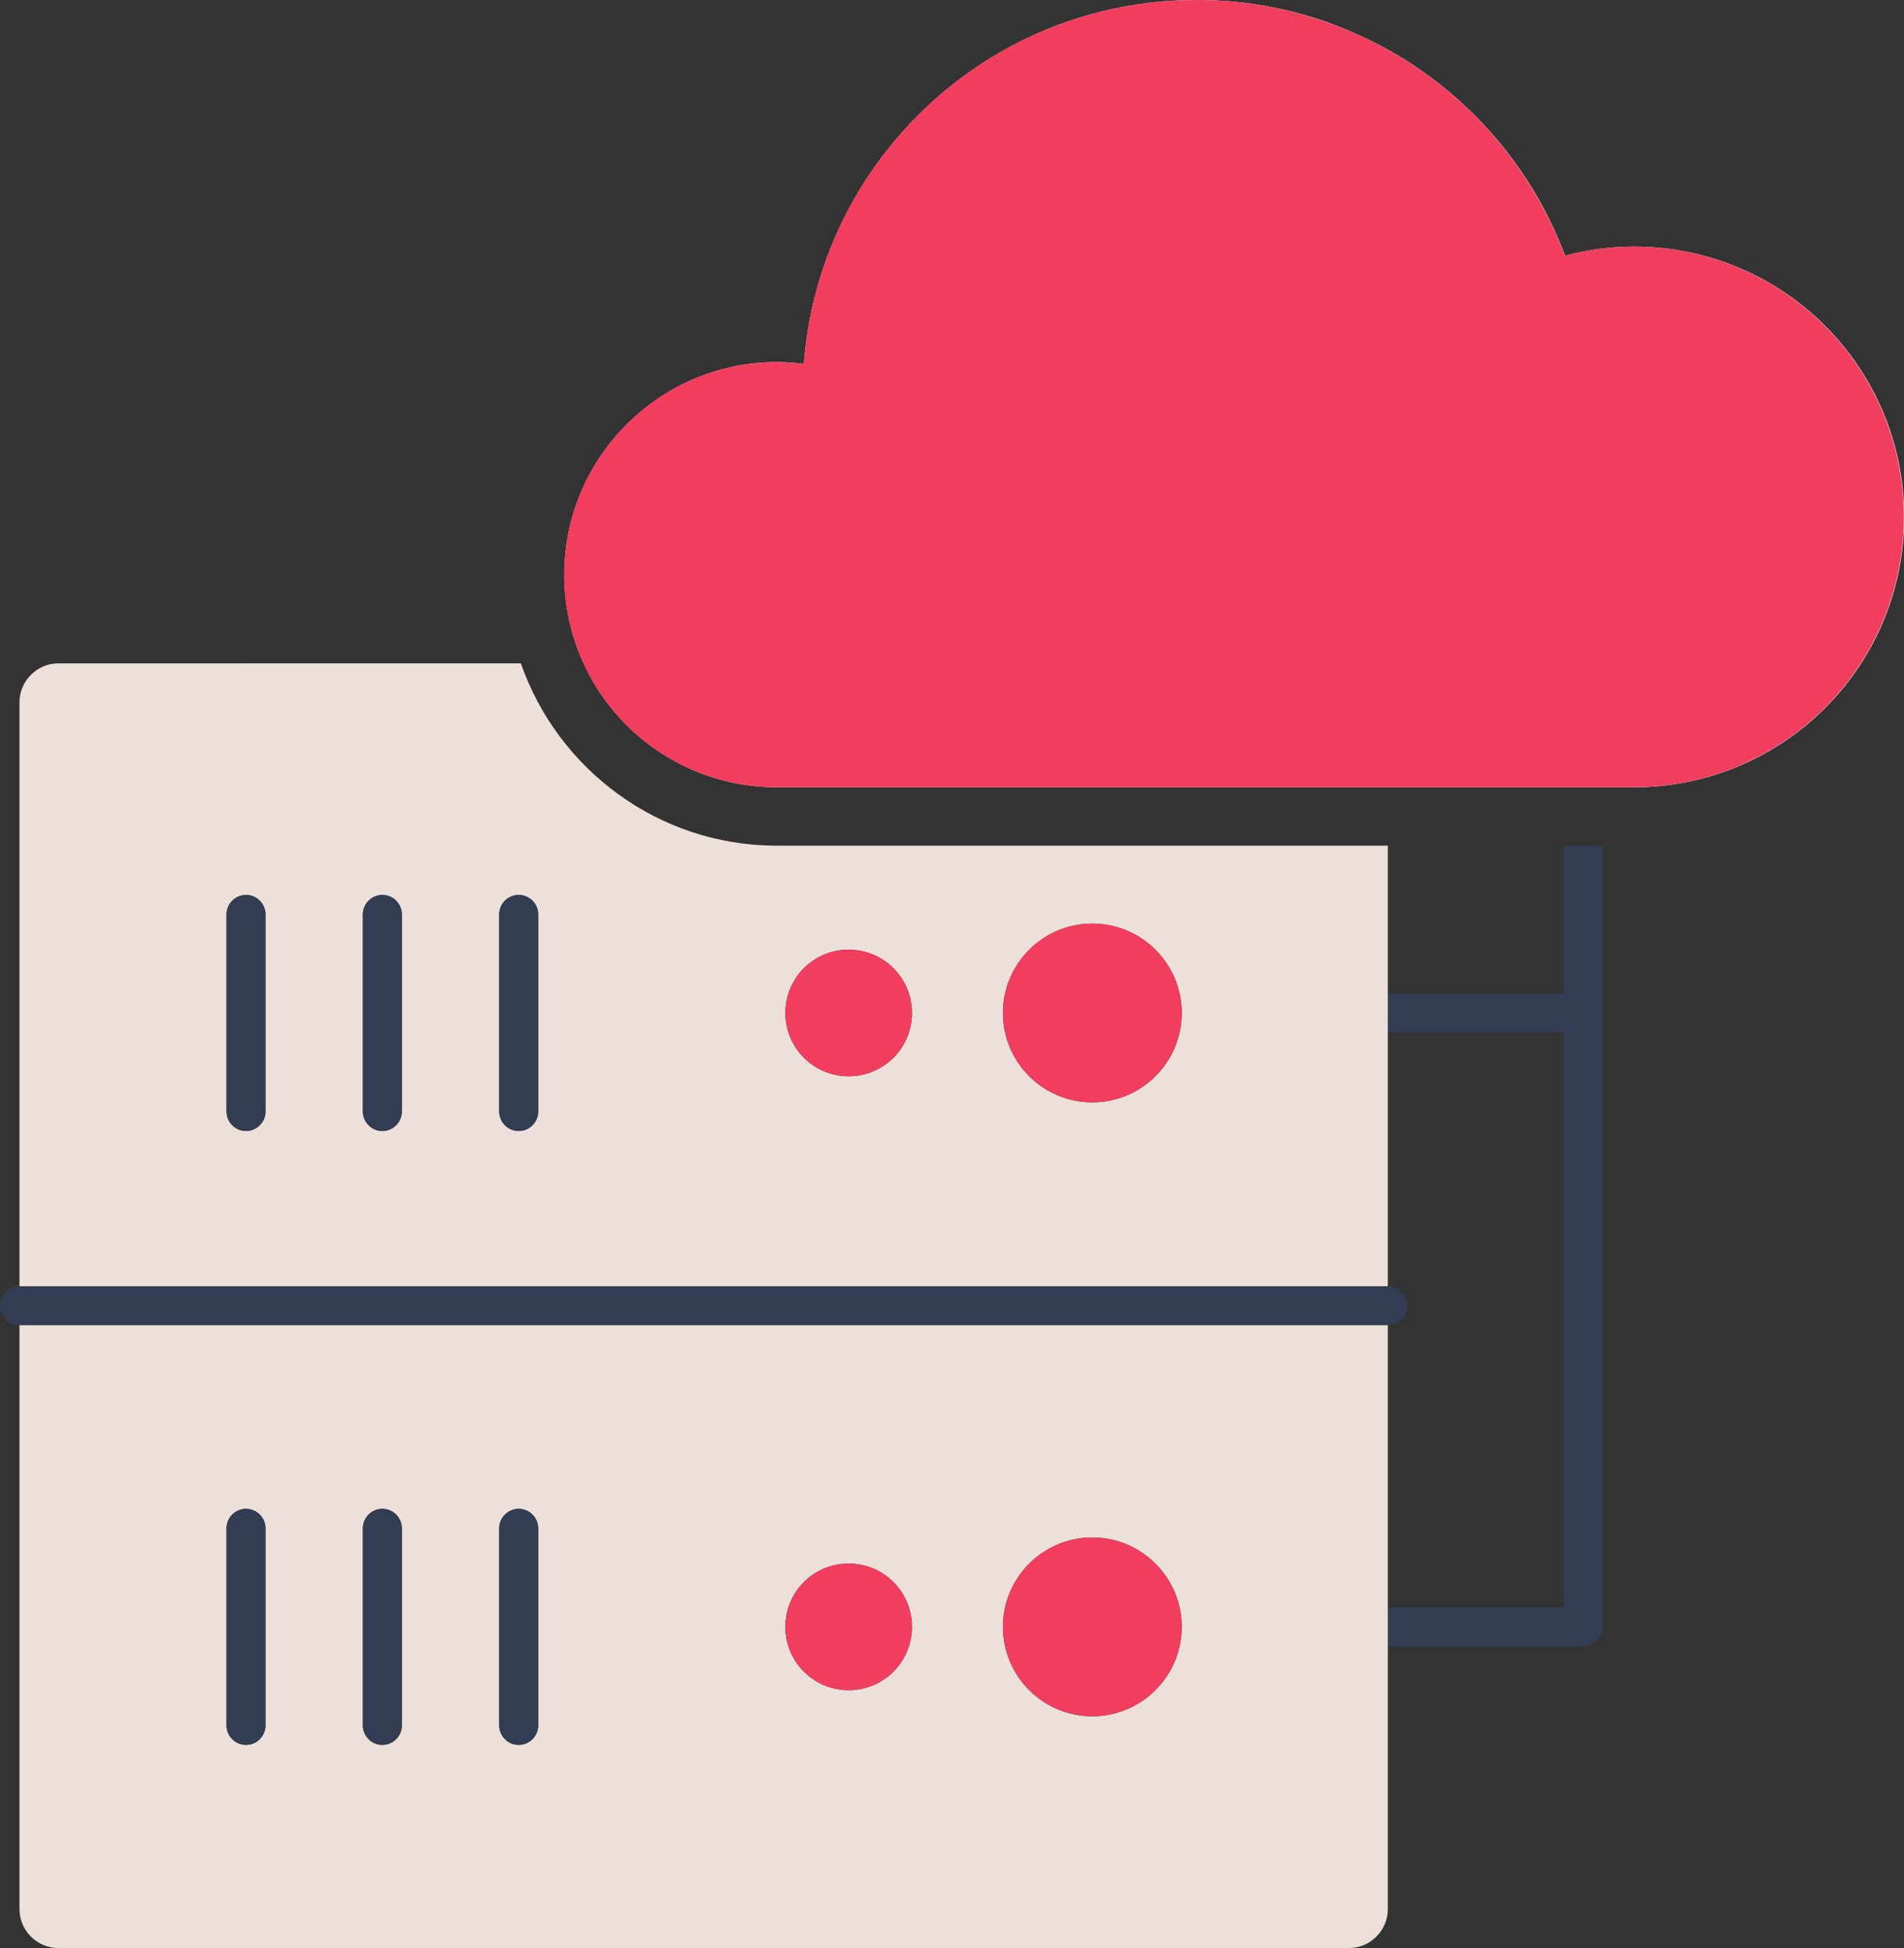 <?xml version="1.0" encoding="UTF-8"?> <svg xmlns="http://www.w3.org/2000/svg" id="Layer_2" data-name="Layer 2" viewBox="0 0 97.75 100.02"><rect x="0" y="0" width="97.75" height="100.02" fill="#333333" stroke="none"/><defs><style> .cls-1 { fill: none; } .cls-2 { fill: #f13e5f; } .cls-3 { fill: #fff; } .cls-4 { fill: #323d53; } .cls-5 { fill: #ede0da; } </style></defs><g id="network_juniper"><g><path class="cls-1" d="M43.24,11.36c.82-1.68,1.87-3.23,3.1-4.61-1.23,1.38-2.28,2.93-3.1,4.61Z"></path><path class="cls-1" d="M28.96,29.51c0,1.51.31,2.94.86,4.25-.55-1.31-.86-2.74-.86-4.25h0Z"></path><path class="cls-1" d="M63.02.06c1.06.08,2.1.25,3.11.49-1.01-.24-2.05-.41-3.11-.49Z"></path><polygon class="cls-1" points="71.25 51.01 80.28 51.01 80.28 43.42 71.25 43.42 71.25 51.01 71.25 51.01"></polygon><path class="cls-1" d="M71.25,66.04c.55,0,1,.45,1,1s-.45,1-1,1h0v14.49h9.03v-29.52h-9.03v13.03h0Z"></path><path class="cls-1" d="M47.64,5.43c1.35-1.26,2.88-2.34,4.54-3.2-1.66.86-3.19,1.93-4.54,3.2Z"></path><path class="cls-1" d="M41.26,18.69h0c-.45-.06-.91-.1-1.38-.1-1.88,0-3.66.48-5.2,1.32,1.55-.84,3.32-1.32,5.2-1.32.47,0,.93.04,1.38.1Z"></path><path class="cls-1" d="M66.13.55c1.01.24,1.99.56,2.93.95-.94-.39-1.92-.7-2.93-.95Z"></path><path class="cls-1" d="M77.4,7.84c.92,1.19,1.72,2.49,2.36,3.88-.64-1.38-1.44-2.68-2.36-3.88Z"></path><path class="cls-1" d="M69.07,1.5c.94.39,1.85.84,2.72,1.36-.87-.52-1.78-.98-2.72-1.36Z"></path><path class="cls-4" d="M80.28,51.01h-9.03v2h9.03v29.52h-9.03v2h10.03c.55,0,1-.45,1-1v-40.1h-2v7.59Z"></path><path class="cls-5" d="M71.25,53.01v-9.59h-31.37c-6.08,0-11.24-3.92-13.14-9.36H3c-1.1,0-2,.9-2,2v29.98h70.25v-13.03ZM13.63,57.07c0,.55-.45,1-1,1s-1-.45-1-1v-10.12c0-.55.45-1,1-1s1,.45,1,1v10.12ZM20.63,57.07c0,.55-.45,1-1,1s-1-.45-1-1v-10.12c0-.55.45-1,1-1s1,.45,1,1v10.12ZM27.63,57.07c0,.55-.45,1-1,1s-1-.45-1-1v-10.12c0-.55.45-1,1-1s1,.45,1,1v10.12ZM43.57,55.26c-1.79,0-3.25-1.45-3.25-3.25s1.45-3.25,3.25-3.25,3.25,1.45,3.25,3.25-1.45,3.25-3.25,3.25ZM56.08,56.6c-2.54,0-4.59-2.06-4.59-4.59s2.06-4.59,4.59-4.59,4.59,2.06,4.59,4.59-2.06,4.59-4.59,4.59Z"></path><path class="cls-5" d="M71.25,68.04H1v29.98c0,1.1.9,2,2,2h66.25c1.1,0,2-.9,2-2v-29.98ZM13.63,88.59c0,.55-.45,1-1,1s-1-.45-1-1v-10.12c0-.55.45-1,1-1s1,.45,1,1v10.12ZM20.63,88.59c0,.55-.45,1-1,1s-1-.45-1-1v-10.12c0-.55.45-1,1-1s1,.45,1,1v10.12ZM27.63,88.59c0,.55-.45,1-1,1s-1-.45-1-1v-10.12c0-.55.45-1,1-1s1,.45,1,1v10.12ZM43.57,86.78c-1.79,0-3.25-1.45-3.25-3.25s1.45-3.25,3.25-3.25,3.25,1.45,3.25,3.25-1.45,3.25-3.25,3.25ZM56.08,88.12c-2.54,0-4.59-2.06-4.59-4.59s2.06-4.59,4.59-4.59,4.59,2.06,4.59,4.59-2.06,4.59-4.59,4.59Z"></path><path class="cls-4" d="M71.25,68.04c.55,0,1-.45,1-1s-.45-1-1-1H1c-.55,0-1,.45-1,1s.45,1,1,1h70.25Z"></path><path class="cls-4" d="M26.63,77.47c-.55,0-1,.45-1,1v10.12c0,.55.45,1,1,1s1-.45,1-1v-10.12c0-.55-.45-1-1-1Z"></path><path class="cls-4" d="M19.63,77.47c-.55,0-1,.45-1,1v10.12c0,.55.45,1,1,1s1-.45,1-1v-10.12c0-.55-.45-1-1-1Z"></path><path class="cls-4" d="M12.63,77.47c-.55,0-1,.45-1,1v10.12c0,.55.45,1,1,1s1-.45,1-1v-10.12c0-.55-.45-1-1-1Z"></path><path class="cls-2" d="M56.08,78.94c-2.54,0-4.59,2.06-4.59,4.59s2.06,4.59,4.59,4.59,4.59-2.06,4.59-4.59-2.06-4.59-4.59-4.59Z"></path><path class="cls-2" d="M43.57,80.28c-1.79,0-3.25,1.45-3.25,3.25s1.45,3.25,3.25,3.25,3.25-1.45,3.25-3.25-1.45-3.25-3.25-3.25Z"></path><path class="cls-2" d="M56.08,47.42c-2.54,0-4.59,2.06-4.59,4.59s2.06,4.59,4.59,4.59,4.59-2.06,4.59-4.59-2.06-4.59-4.59-4.59Z"></path><path class="cls-2" d="M43.57,48.76c-1.79,0-3.25,1.45-3.25,3.25s1.45,3.25,3.25,3.25,3.25-1.45,3.25-3.25-1.45-3.25-3.25-3.25Z"></path><path class="cls-4" d="M26.63,45.95c-.55,0-1,.45-1,1v10.12c0,.55.45,1,1,1s1-.45,1-1v-10.12c0-.55-.45-1-1-1Z"></path><path class="cls-4" d="M19.63,45.95c-.55,0-1,.45-1,1v10.12c0,.55.45,1,1,1s1-.45,1-1v-10.12c0-.55-.45-1-1-1Z"></path><path class="cls-4" d="M12.63,45.95c-.55,0-1,.45-1,1v10.12c0,.55.45,1,1,1s1-.45,1-1v-10.12c0-.55-.45-1-1-1Z"></path><path class="cls-3" d="M83.87,40.42h-43.99c-3.39,0-6.42-1.55-8.42-3.97-.67-.81-1.22-1.72-1.63-2.69-.55-1.31-.86-2.74-.86-4.25h0c0-1.88.48-3.66,1.32-5.2.34-.62.73-1.2,1.18-1.74.89-1.08,1.98-1.98,3.22-2.66,1.55-.84,3.32-1.32,5.2-1.32.47,0,.93.04,1.38.1.19-2.61.89-5.09,1.98-7.33.82-1.68,1.87-3.23,3.1-4.61.41-.46.84-.9,1.29-1.32,1.35-1.26,2.88-2.34,4.54-3.2,2.77-1.43,5.91-2.23,9.24-2.23.54,0,1.08.02,1.61.06,1.06.08,2.1.25,3.11.49,1.01.24,1.99.56,2.93.95.94.39,1.85.84,2.72,1.36,2.17,1.3,4.07,2.99,5.61,4.98.92,1.19,1.72,2.49,2.36,3.88.21.46.41.93.59,1.41,1.13-.3,2.31-.47,3.53-.47,7.67,0,13.88,6.21,13.88,13.88,0,.48-.02.95-.07,1.42-.71,7-6.62,12.46-13.81,12.46Z"></path><path class="cls-2" d="M83.87,12.66c-1.22,0-2.4.17-3.53.47-.18-.48-.38-.95-.59-1.41-.64-1.38-1.44-2.68-2.36-3.88-1.54-1.99-3.44-3.68-5.61-4.98-.87-.52-1.78-.98-2.72-1.36s-1.92-.7-2.93-.95c-1.01-.24-2.05-.41-3.11-.49-.53-.04-1.07-.06-1.61-.06-3.33,0-6.47.8-9.24,2.23-1.66.86-3.19,1.93-4.54,3.2-.45.42-.88.86-1.29,1.32-1.23,1.38-2.28,2.93-3.1,4.61-1.09,2.24-1.78,4.72-1.98,7.33h0c-.45-.06-.91-.1-1.38-.1-1.88,0-3.66.48-5.2,1.32-1.24.67-2.33,1.58-3.22,2.66-.44.54-.84,1.12-1.18,1.74-.84,1.55-1.32,3.32-1.32,5.2h0c0,1.51.31,2.94.86,4.25.41.98.97,1.89,1.63,2.69,2,2.43,5.03,3.97,8.42,3.97h43.99c7.19,0,13.1-5.46,13.81-12.46.05-.47.07-.94.07-1.42,0-7.67-6.21-13.88-13.88-13.88Z"></path></g></g></svg> 